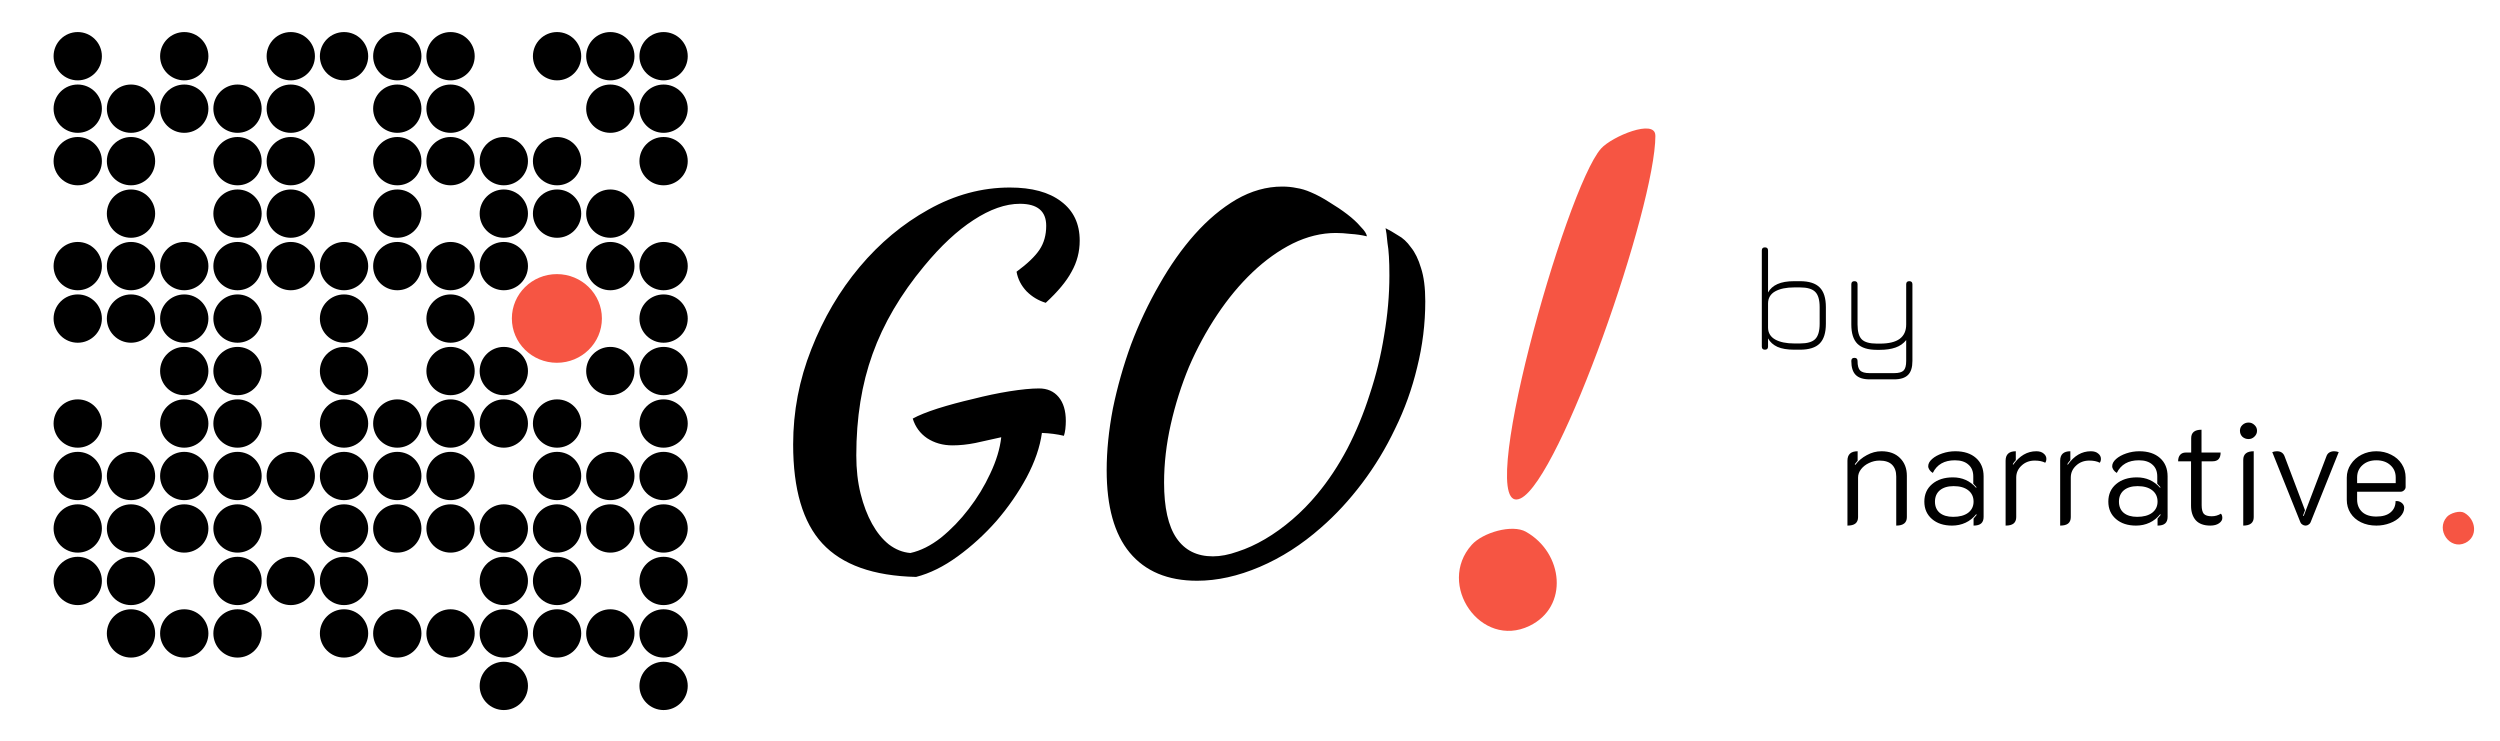 <svg width="5226" height="1550" viewBox="0 0 5226 1550" fill="none" xmlns="http://www.w3.org/2000/svg">
<circle cx="162.5" cy="117.5" r="50.49" fill="black"/>
<circle cx="385.166" cy="117.5" r="50.49" fill="black"/>
<circle cx="607.833" cy="117.5" r="50.49" fill="black"/>
<circle cx="830.5" cy="117.5" r="50.49" fill="black"/>
<circle cx="941.833" cy="117.5" r="50.49" fill="black"/>
<circle cx="1164.5" cy="117.5" r="50.49" fill="black"/>
<circle cx="1275.83" cy="117.5" r="50.49" fill="black"/>
<circle cx="1387.17" cy="117.5" r="50.49" fill="black"/>
<circle cx="162.5" cy="227.192" r="50.49" fill="black"/>
<circle cx="273.833" cy="227.192" r="50.49" fill="black"/>
<circle cx="385.166" cy="227.192" r="50.49" fill="black"/>
<circle cx="496.5" cy="227.192" r="50.49" fill="black"/>
<circle cx="607.833" cy="227.192" r="50.49" fill="black"/>
<circle cx="830.5" cy="227.192" r="50.49" fill="black"/>
<circle cx="941.833" cy="227.192" r="50.49" fill="black"/>
<circle cx="1275.83" cy="227.192" r="50.49" fill="black"/>
<circle cx="1387.17" cy="227.192" r="50.49" fill="black"/>
<circle cx="162.5" cy="336.885" r="50.49" fill="black"/>
<circle cx="273.833" cy="336.885" r="50.49" fill="black"/>
<circle cx="496.5" cy="336.885" r="50.49" fill="black"/>
<circle cx="607.833" cy="336.885" r="50.49" fill="black"/>
<circle cx="830.5" cy="336.885" r="50.49" fill="black"/>
<circle cx="1053.17" cy="336.885" r="50.49" fill="black"/>
<circle cx="1164.5" cy="336.885" r="50.49" fill="black"/>
<circle cx="1387.17" cy="336.885" r="50.49" fill="black"/>
<circle cx="273.833" cy="446.577" r="50.49" fill="black"/>
<circle cx="496.5" cy="446.577" r="50.49" fill="black"/>
<circle cx="607.833" cy="446.577" r="50.49" fill="black"/>
<circle cx="830.5" cy="446.577" r="50.49" fill="black"/>
<circle cx="1053.17" cy="446.577" r="50.49" fill="black"/>
<circle cx="1164.5" cy="446.577" r="50.49" fill="black"/>
<circle cx="1275.83" cy="446.577" r="50.49" fill="black"/>
<circle cx="162.5" cy="556.269" r="50.49" fill="black"/>
<circle cx="273.833" cy="556.269" r="50.49" fill="black"/>
<circle cx="385.166" cy="556.269" r="50.49" fill="black"/>
<circle cx="496.5" cy="556.269" r="50.49" fill="black"/>
<circle cx="607.833" cy="556.269" r="50.49" fill="black"/>
<circle cx="719.166" cy="556.269" r="50.49" fill="black"/>
<circle cx="830.5" cy="556.269" r="50.49" fill="black"/>
<circle cx="941.833" cy="556.269" r="50.49" fill="black"/>
<circle cx="1053.17" cy="556.269" r="50.49" fill="black"/>
<circle cx="1275.83" cy="556.269" r="50.49" fill="black"/>
<circle cx="1387.17" cy="556.269" r="50.49" fill="black"/>
<circle cx="162.5" cy="665.961" r="50.49" fill="black"/>
<circle cx="273.833" cy="665.961" r="50.49" fill="black"/>
<circle cx="385.166" cy="665.961" r="50.49" fill="black"/>
<circle cx="496.5" cy="665.961" r="50.49" fill="black"/>
<circle cx="719.166" cy="665.961" r="50.49" fill="black"/>
<circle cx="941.833" cy="665.961" r="50.49" fill="black"/>
<circle cx="1387.17" cy="665.961" r="50.49" fill="black"/>
<circle cx="385.166" cy="775.654" r="50.49" fill="black"/>
<circle cx="496.5" cy="775.654" r="50.49" fill="black"/>
<circle cx="719.166" cy="775.654" r="50.49" fill="black"/>
<circle cx="941.833" cy="775.654" r="50.49" fill="black"/>
<circle cx="1053.17" cy="775.654" r="50.49" fill="black"/>
<circle cx="1275.83" cy="775.654" r="50.49" fill="black"/>
<circle cx="1387.17" cy="775.654" r="50.49" fill="black"/>
<circle cx="162.5" cy="885.346" r="50.49" fill="black"/>
<circle cx="385.166" cy="885.346" r="50.49" fill="black"/>
<circle cx="496.5" cy="885.346" r="50.49" fill="black"/>
<circle cx="719.166" cy="885.346" r="50.49" fill="black"/>
<circle cx="830.5" cy="885.346" r="50.49" fill="black"/>
<circle cx="941.833" cy="885.346" r="50.49" fill="black"/>
<circle cx="1053.17" cy="885.346" r="50.49" fill="black"/>
<circle cx="1164.5" cy="885.346" r="50.49" fill="black"/>
<circle cx="1387.17" cy="885.346" r="50.49" fill="black"/>
<circle cx="162.5" cy="995.039" r="50.49" fill="black"/>
<circle cx="273.833" cy="995.039" r="50.49" fill="black"/>
<circle cx="385.166" cy="995.039" r="50.49" fill="black"/>
<circle cx="496.5" cy="995.039" r="50.49" fill="black"/>
<circle cx="719.166" cy="995.039" r="50.49" fill="black"/>
<circle cx="830.5" cy="995.039" r="50.49" fill="black"/>
<circle cx="941.833" cy="995.039" r="50.49" fill="black"/>
<circle cx="1164.5" cy="995.039" r="50.49" fill="black"/>
<circle cx="1275.83" cy="995.039" r="50.49" fill="black"/>
<circle cx="1387.17" cy="995.039" r="50.49" fill="black"/>
<circle cx="162.5" cy="1104.73" r="50.49" fill="black"/>
<circle cx="273.833" cy="1104.73" r="50.49" fill="black"/>
<circle cx="385.166" cy="1104.73" r="50.49" fill="black"/>
<circle cx="496.5" cy="1104.73" r="50.49" fill="black"/>
<circle cx="719.166" cy="1104.73" r="50.49" fill="black"/>
<circle cx="830.5" cy="1104.73" r="50.49" fill="black"/>
<circle cx="941.833" cy="1104.73" r="50.49" fill="black"/>
<circle cx="1053.17" cy="1104.73" r="50.49" fill="black"/>
<circle cx="1164.5" cy="1104.73" r="50.49" fill="black"/>
<circle cx="1275.83" cy="1104.73" r="50.49" fill="black"/>
<circle cx="1387.17" cy="1104.73" r="50.49" fill="black"/>
<circle cx="162.5" cy="1214.42" r="50.49" fill="black"/>
<circle cx="273.833" cy="1214.42" r="50.49" fill="black"/>
<circle cx="496.5" cy="1214.42" r="50.49" fill="black"/>
<circle cx="719.166" cy="1214.42" r="50.49" fill="black"/>
<circle cx="1053.17" cy="1214.42" r="50.49" fill="black"/>
<circle cx="1164.5" cy="1214.42" r="50.49" fill="black"/>
<circle cx="1387.17" cy="1214.42" r="50.49" fill="black"/>
<circle cx="273.833" cy="1324.12" r="50.49" fill="black"/>
<circle cx="385.166" cy="1324.12" r="50.49" fill="black"/>
<circle cx="496.5" cy="1324.12" r="50.49" fill="black"/>
<circle cx="719.166" cy="1324.12" r="50.49" fill="black"/>
<circle cx="830.5" cy="1324.12" r="50.49" fill="black"/>
<circle cx="941.833" cy="1324.12" r="50.49" fill="black"/>
<circle cx="1053.17" cy="1324.12" r="50.49" fill="black"/>
<circle cx="1164.5" cy="1324.12" r="50.49" fill="black"/>
<circle cx="1275.83" cy="1324.12" r="50.49" fill="black"/>
<circle cx="1053.17" cy="1433.81" r="50.49" fill="black"/>
<circle cx="1387.17" cy="1433.81" r="50.49" fill="black"/>
<circle cx="607.833" cy="995.039" r="50.49" fill="black"/>
<circle cx="719.166" cy="117.5" r="50.49" fill="black"/>
<circle cx="941.833" cy="336.885" r="50.49" fill="black"/>
<circle cx="607.833" cy="1214.42" r="50.49" fill="black"/>
<circle cx="1387.17" cy="1324.12" r="50.49" fill="black"/>
<ellipse cx="1164.11" cy="665.673" rx="94.114" ry="92.674" fill="#F65543"/>
<path d="M2172 812C2189.33 812 2203 818 2213 830C2223 842 2228 858.667 2228 880C2228 885.333 2227.67 891 2227 897C2226.33 902.333 2225.33 907 2224 911C2210 907.667 2194.67 905.667 2178 905C2174 934.333 2163.33 965.333 2146 998C2128.67 1030 2107.67 1060.33 2083 1089C2058.33 1117 2031.33 1141.67 2002 1163C1972.67 1184.33 1943.67 1198.67 1915 1206C1825.67 1204 1760.33 1180.67 1719 1136C1678.33 1092 1658 1023 1658 929C1658 860.333 1670.67 794 1696 730C1721.33 665.333 1755 608 1797 558C1839 508 1887 468 1941 438C1995.67 407.333 2052.33 392 2111 392C2157 392 2192.67 401.667 2218 421C2244 440.333 2257 467.667 2257 503C2257 526.333 2251.33 548 2240 568C2229.33 588 2211.33 609.667 2186 633C2170.67 628.333 2157.33 620.333 2146 609C2134.67 597 2127.67 583.333 2125 568C2147.67 551.333 2163.67 536 2173 522C2182.33 508 2187 491.333 2187 472C2187 441.333 2168.67 426 2132 426C2102 426 2069.67 437.333 2035 460C2001 482 1966.67 514 1932 556C1882.67 615.333 1846.67 676.667 1824 740C1801.33 802.667 1790 873.333 1790 952C1790 981.333 1793 1008 1799 1032C1805 1056 1813 1077 1823 1095C1833 1113 1844.67 1127.33 1858 1138C1872 1148.67 1887 1154.67 1903 1156C1924.33 1151.33 1945.67 1140.67 1967 1124C1988.33 1106.67 2007.67 1086.67 2025 1064C2043 1040.67 2058 1016 2070 990C2082.67 963.333 2090.33 938 2093 914C2074.33 918 2056.33 922 2039 926C2022.33 929.333 2006.33 931 1991 931C1971 931 1953.33 926 1938 916C1923.33 906 1913.33 892.333 1908 875C1920 868.333 1937.33 861.333 1960 854C1983.33 846.667 2008 840 2034 834C2060 827.333 2085.33 822 2110 818C2135.33 814 2156 812 2172 812ZM2740.39 402C2753.06 407.333 2766.06 414.333 2779.39 423C2792.72 431 2805.06 439.333 2816.39 448C2827.72 456.667 2837.06 465.333 2844.39 474C2852.39 482 2856.72 488.667 2857.39 494C2846.06 491.333 2834.72 489.667 2823.39 489C2812.06 487.667 2801.72 487 2792.39 487C2762.39 487 2732.39 494.333 2702.39 509C2673.06 523.667 2645.06 543.667 2618.39 569C2591.72 594.333 2567.06 624 2544.39 658C2521.72 692 2502.06 728.333 2485.39 767C2469.39 805.667 2456.72 845.667 2447.39 887C2438.06 928.333 2433.39 969 2433.39 1009C2433.39 1061 2442.06 1099.67 2459.39 1125C2476.72 1150.33 2502.06 1163 2535.39 1163C2551.39 1163 2568.72 1159.67 2587.39 1153C2606.06 1147 2625.06 1138.33 2644.39 1127C2663.72 1115.67 2682.72 1102 2701.39 1086C2720.06 1070 2737.39 1052.33 2753.39 1033C2776.72 1005 2797.72 973.333 2816.39 938C2835.06 902 2850.72 864 2863.39 824C2876.72 784 2886.72 743 2893.39 701C2900.72 658.333 2904.39 616.667 2904.39 576C2904.39 560 2904.06 546.667 2903.39 536C2902.72 524.667 2901.72 515.333 2900.39 508C2899.72 500 2899.06 493.667 2898.39 489C2897.72 484.333 2897.06 480.333 2896.39 477C2904.39 481 2913.06 486 2922.39 492C2932.39 497.333 2941.39 505.667 2949.39 517C2958.06 527.667 2965.06 542 2970.39 560C2976.39 578 2979.39 601.333 2979.39 630C2979.39 676.667 2973.72 722.667 2962.39 768C2951.72 812.667 2936.39 855.333 2916.39 896C2897.06 936.667 2874.06 974.667 2847.39 1010C2820.72 1045.33 2792.06 1076.33 2761.39 1103C2721.39 1138.33 2678.72 1165.67 2633.39 1185C2588.06 1204.33 2544.39 1214 2502.39 1214C2441.06 1214 2394.06 1194.33 2361.39 1155C2329.39 1116.33 2313.39 1059 2313.39 983C2313.39 942.333 2317.72 899.333 2326.39 854C2335.72 808.667 2348.39 764 2364.39 720C2381.06 676 2400.72 634.333 2423.39 595C2446.06 555 2470.72 520 2497.39 490C2524.72 459.333 2553.72 435 2584.39 417C2615.72 399 2647.72 390 2680.39 390C2691.06 390 2701.06 391 2710.39 393C2719.72 394.333 2729.72 397.333 2740.39 402Z" fill="black"/>
<path d="M3190.17 1111.82C3268.03 1155.85 3280.22 1268.25 3197.23 1308.35C3095.67 1357.42 3002.03 1221.84 3076.65 1138.76C3099.5 1113.35 3160.73 1095.24 3190.03 1111.68L3190.17 1111.82Z" fill="#F65543"/>
<path d="M3460.44 283.533C3460.3 432.42 3261.88 1001.64 3178.9 1041.73C3077.33 1090.81 3272.3 393.553 3346.92 310.469C3369.77 285.059 3460.44 247.499 3460.3 283.391L3460.44 283.533Z" fill="#F65543"/>
<path d="M3861.9 963.1C3861.9 949.9 3869 943.3 3883.2 943.3V963.1C3881.6 964.7 3879.6 967.1 3877.2 970.3L3878.4 971.8C3884.6 963.4 3892.6 956.6 3902.4 951.4C3912.2 946 3922.4 943.3 3933 943.3C3949.4 943.3 3962.3 948 3971.7 957.4C3981.3 966.8 3986.1 979.2 3986.1 994.6V1081C3986.1 1092.8 3978.7 1098.7 3963.9 1098.7V996.1C3963.9 985.5 3961 977.3 3955.2 971.5C3949.4 965.7 3940.6 962.8 3928.8 962.8C3921.2 962.8 3913.9 964.5 3906.9 967.9C3900.1 971.1 3894.6 975.4 3890.4 980.8C3886.2 986.2 3884.1 992 3884.1 998.2V1081C3884.1 1087 3882.2 1091.5 3878.4 1094.5C3874.8 1097.3 3869.3 1098.7 3861.9 1098.7V963.1ZM4080.54 1098.7C4063.14 1098.7 4049.14 1094.1 4038.54 1084.9C4027.94 1075.7 4022.64 1063.6 4022.64 1048.6C4022.64 1033.4 4028.04 1021.2 4038.84 1012C4049.84 1002.6 4064.34 997.9 4082.34 997.9C4101.94 997.9 4118.04 1005.1 4130.64 1019.5L4131.84 1018.6C4128.64 1015 4126.34 1012.5 4124.94 1011.1V996.1C4124.94 985.3 4121.54 977 4114.74 971.2C4108.14 965.2 4098.74 962.2 4086.54 962.2C4064.34 962.2 4048.94 971 4040.34 988.6C4037.54 987 4035.24 984.9 4033.44 982.3C4031.64 979.7 4030.74 977.1 4030.74 974.5C4030.74 969.3 4033.44 964.3 4038.84 959.5C4044.24 954.7 4051.34 950.8 4060.14 947.8C4068.94 944.8 4078.04 943.3 4087.44 943.3C4105.64 943.3 4120.04 948 4130.64 957.4C4141.24 966.8 4146.54 979.6 4146.54 995.8V1080.4C4146.54 1086.6 4144.84 1091.2 4141.44 1094.2C4138.04 1097.2 4132.74 1098.7 4125.54 1098.7V1084C4129.34 1079.8 4131.54 1077.2 4132.14 1076.2L4130.94 1075C4124.74 1082.8 4117.34 1088.7 4108.74 1092.7C4100.14 1096.7 4090.74 1098.7 4080.54 1098.7ZM4082.94 1080.4C4096.14 1080.4 4106.54 1077.6 4114.14 1072C4121.74 1066.2 4125.54 1058.4 4125.54 1048.6C4125.54 1038.6 4121.84 1030.7 4114.44 1024.9C4107.04 1019.1 4096.84 1016.2 4083.84 1016.2C4071.64 1016.2 4062.04 1019.1 4055.04 1024.9C4048.24 1030.7 4044.84 1038.6 4044.84 1048.6C4044.84 1058.6 4048.14 1066.4 4054.74 1072C4061.54 1077.6 4070.94 1080.4 4082.94 1080.4ZM4253.42 962.8C4242.42 962.8 4233.22 966.3 4225.82 973.3C4218.42 980.1 4214.72 988.4 4214.72 998.2V1081C4214.72 1087 4212.82 1091.5 4209.02 1094.5C4205.42 1097.3 4199.92 1098.7 4192.52 1098.7V963.1C4192.52 949.9 4199.62 943.3 4213.82 943.3V961.9C4210.82 965.1 4208.72 967.9 4207.52 970.3L4208.42 971.5C4221.62 952.7 4237.72 943.3 4256.72 943.3C4263.32 943.3 4268.42 944.9 4272.02 948.1C4275.82 951.1 4277.72 954.8 4277.72 959.2C4277.72 962.4 4276.92 965.1 4275.32 967.3C4269.72 964.3 4262.42 962.8 4253.42 962.8ZM4367.47 962.8C4356.47 962.8 4347.27 966.3 4339.87 973.3C4332.47 980.1 4328.77 988.4 4328.77 998.2V1081C4328.77 1087 4326.87 1091.5 4323.07 1094.5C4319.47 1097.3 4313.97 1098.7 4306.57 1098.7V963.1C4306.57 949.9 4313.67 943.3 4327.87 943.3V961.9C4324.87 965.1 4322.77 967.9 4321.57 970.3L4322.47 971.5C4335.67 952.7 4351.77 943.3 4370.77 943.3C4377.37 943.3 4382.47 944.9 4386.07 948.1C4389.87 951.1 4391.77 954.8 4391.77 959.2C4391.77 962.4 4390.97 965.1 4389.37 967.3C4383.77 964.3 4376.47 962.8 4367.47 962.8ZM4465.15 1098.7C4447.75 1098.7 4433.75 1094.1 4423.15 1084.9C4412.55 1075.7 4407.25 1063.6 4407.25 1048.6C4407.25 1033.4 4412.65 1021.2 4423.45 1012C4434.45 1002.6 4448.95 997.9 4466.95 997.9C4486.55 997.9 4502.65 1005.1 4515.25 1019.5L4516.45 1018.6C4513.25 1015 4510.95 1012.5 4509.55 1011.1V996.1C4509.55 985.3 4506.15 977 4499.35 971.2C4492.75 965.2 4483.35 962.2 4471.15 962.2C4448.95 962.2 4433.55 971 4424.95 988.6C4422.15 987 4419.85 984.9 4418.05 982.3C4416.25 979.7 4415.35 977.1 4415.35 974.5C4415.35 969.3 4418.05 964.3 4423.45 959.5C4428.85 954.7 4435.95 950.8 4444.75 947.8C4453.55 944.8 4462.65 943.3 4472.05 943.3C4490.25 943.3 4504.65 948 4515.25 957.4C4525.85 966.8 4531.15 979.6 4531.15 995.8V1080.4C4531.15 1086.6 4529.45 1091.2 4526.05 1094.2C4522.65 1097.2 4517.35 1098.7 4510.15 1098.7V1084C4513.95 1079.8 4516.15 1077.2 4516.75 1076.2L4515.55 1075C4509.35 1082.8 4501.95 1088.7 4493.35 1092.7C4484.75 1096.7 4475.35 1098.7 4465.15 1098.7ZM4467.55 1080.4C4480.75 1080.4 4491.15 1077.6 4498.75 1072C4506.35 1066.2 4510.15 1058.4 4510.15 1048.6C4510.15 1038.6 4506.45 1030.7 4499.05 1024.9C4491.65 1019.1 4481.45 1016.2 4468.45 1016.2C4456.25 1016.2 4446.65 1019.1 4439.65 1024.9C4432.85 1030.7 4429.45 1038.6 4429.45 1048.6C4429.45 1058.6 4432.75 1066.4 4439.35 1072C4446.15 1077.6 4455.55 1080.4 4467.55 1080.4ZM4620.35 1098.7C4606.95 1098.7 4596.85 1095 4590.05 1087.6C4583.45 1080 4580.15 1069.8 4580.15 1057V964.3H4553.15C4553.15 958.5 4554.55 954 4557.35 950.8C4560.15 947.6 4564.05 946 4569.05 946H4580.45V916C4580.45 904.2 4587.65 898.3 4602.05 898.3V946H4641.95C4641.95 958.2 4636.35 964.3 4625.15 964.3H4602.35V1056.1C4602.35 1064.5 4603.85 1070.5 4606.85 1074.1C4610.05 1077.5 4615.55 1079.2 4623.35 1079.2C4630.35 1079.2 4636.75 1077.4 4642.55 1073.8C4644.55 1075.8 4645.55 1078.8 4645.55 1082.8C4645.55 1087 4643.25 1090.7 4638.65 1093.9C4634.05 1097.1 4627.95 1098.7 4620.35 1098.7ZM4700.38 917.8C4695.38 917.8 4691.08 916.2 4687.48 913C4684.08 909.6 4682.38 905.4 4682.38 900.4C4682.38 895.6 4684.08 891.6 4687.48 888.4C4691.08 885 4695.38 883.3 4700.38 883.3C4705.18 883.3 4709.28 885 4712.68 888.4C4716.28 891.6 4718.08 895.6 4718.08 900.4C4718.08 905.2 4716.28 909.3 4712.68 912.7C4709.28 916.1 4705.18 917.8 4700.38 917.8ZM4689.28 961.3C4689.28 949.3 4696.58 943.3 4711.18 943.3V1081C4711.18 1092.8 4703.88 1098.7 4689.28 1098.7V961.3ZM4819.56 1098.7C4817.16 1098.7 4814.96 1098 4812.96 1096.6C4810.96 1095.4 4809.56 1093.8 4808.76 1091.8L4749.96 945.1C4753.16 943.9 4756.36 943.3 4759.56 943.3C4767.76 943.3 4773.16 946.9 4775.76 954.1L4818.36 1066.6L4814.16 1078L4815.66 1078.6L4863.06 954.1C4864.26 950.5 4866.26 947.8 4869.06 946C4872.06 944.2 4875.46 943.3 4879.26 943.3C4882.46 943.3 4885.66 943.9 4888.86 945.1L4830.06 1091.8C4829.26 1093.8 4827.86 1095.4 4825.86 1096.6C4824.06 1098 4821.96 1098.7 4819.56 1098.7ZM4967.51 1098.7C4955.51 1098.7 4944.81 1096.4 4935.41 1091.8C4926.01 1087.2 4918.71 1080.8 4913.51 1072.6C4908.31 1064.4 4905.71 1055.1 4905.71 1044.7V998.5C4905.71 988.3 4908.51 979 4914.11 970.6C4919.71 962 4927.21 955.3 4936.61 950.5C4946.01 945.7 4956.31 943.3 4967.51 943.3C4978.71 943.3 4989.01 945.7 4998.41 950.5C5007.81 955.1 5015.21 961.6 5020.61 970C5026.01 978.4 5028.71 987.8 5028.71 998.2V1018C5028.71 1020.6 5027.61 1022.9 5025.41 1024.9C5023.41 1026.9 5021.01 1027.9 5018.21 1027.9H4927.31V1044.1C4927.31 1054.9 4930.81 1063.6 4937.81 1070.2C4944.81 1076.6 4954.71 1079.8 4967.51 1079.8C4980.51 1079.8 4990.41 1076.9 4997.21 1071.1C5004.21 1065.3 5007.71 1057.4 5007.71 1047.4C5012.51 1047 5016.71 1048.2 5020.31 1051C5023.91 1053.8 5025.71 1057.3 5025.71 1061.5C5025.71 1067.9 5023.01 1074 5017.61 1079.8C5012.21 1085.6 5005.01 1090.2 4996.01 1093.6C4987.01 1097 4977.51 1098.7 4967.51 1098.7ZM5008.01 1009.9V998.2C5008.01 987.6 5004.31 979 4996.91 972.4C4989.51 965.6 4979.71 962.2 4967.51 962.2C4955.51 962.2 4945.81 965.6 4938.41 972.4C4931.01 979 4927.31 987.6 4927.31 998.2V1009.9H5008.01Z" fill="black"/>
<path d="M3689.41 731C3685.07 731 3682.9 728.83 3682.9 724.49V523.61C3682.9 519.27 3685.07 517.1 3689.41 517.1C3693.75 517.1 3695.92 519.27 3695.92 523.61V611.34C3700.26 603.59 3706.82 597.752 3715.61 593.825C3724.49 589.795 3736.22 587.78 3750.79 587.78H3762.57C3781.48 587.78 3795.22 592.12 3803.8 600.8C3812.48 609.377 3816.82 623.12 3816.82 642.03V676.75C3816.82 695.66 3812.48 709.455 3803.8 718.135C3795.22 726.712 3781.48 731 3762.57 731H3750.79C3736.22 731 3724.49 729.037 3715.61 725.11C3706.82 721.08 3700.26 715.19 3695.92 707.44V724.49C3695.92 728.83 3693.75 731 3689.41 731ZM3750.79 717.98H3762.57C3777.76 717.98 3788.4 714.932 3794.5 708.835C3800.7 702.635 3803.8 691.94 3803.8 676.75V642.03C3803.8 626.84 3800.7 616.197 3794.5 610.1C3788.4 603.9 3777.76 600.8 3762.57 600.8H3750.79C3733.95 600.8 3720.57 603.59 3710.65 609.17C3700.83 614.75 3695.92 623.223 3695.92 634.59V685.12C3696.13 696.073 3701.14 704.288 3710.96 709.765C3720.88 715.242 3734.15 717.98 3750.79 717.98ZM3908.13 793C3895.01 793 3885.35 789.9 3879.15 783.7C3873.05 777.603 3870 767.89 3870 754.56C3870 750.22 3872.17 748.05 3876.51 748.05C3880.85 748.05 3883.02 750.22 3883.02 754.56C3883.02 764.273 3884.83 770.938 3888.45 774.555C3892.17 778.172 3898.73 779.98 3908.13 779.98H3959.59C3969.1 779.98 3975.66 778.172 3979.28 774.555C3982.9 770.938 3984.7 764.273 3984.7 754.56V710.85C3979.02 718.083 3971.58 723.302 3962.38 726.505C3953.29 729.708 3942.44 731.31 3929.83 731.31H3923.32C3904.72 731.31 3891.19 727.073 3882.71 718.6C3874.24 710.127 3870 696.693 3870 678.3V594.29C3870 589.95 3872.17 587.78 3876.51 587.78C3880.85 587.78 3883.02 589.95 3883.02 594.29V678.3C3883.02 693.18 3885.97 703.565 3891.86 709.455C3897.85 715.345 3908.34 718.29 3923.32 718.29H3929.83C3948.33 718.29 3962.07 714.983 3971.06 708.37C3980.16 701.653 3984.7 691.63 3984.7 678.3V594.29C3984.7 589.95 3986.87 587.78 3991.21 587.78C3995.55 587.78 3997.72 589.95 3997.72 594.29V754.56C3997.72 767.89 3994.68 777.603 3988.58 783.7C3982.48 789.9 3972.82 793 3959.59 793H3908.13Z" fill="black"/>
<path d="M5151.32 1071.93C5176.27 1086.04 5180.18 1122.06 5153.58 1134.91C5121.04 1150.63 5091.03 1107.19 5114.94 1080.56C5122.27 1072.42 5141.89 1066.62 5151.28 1071.89L5151.32 1071.93Z" fill="#F65543"/>
</svg>
